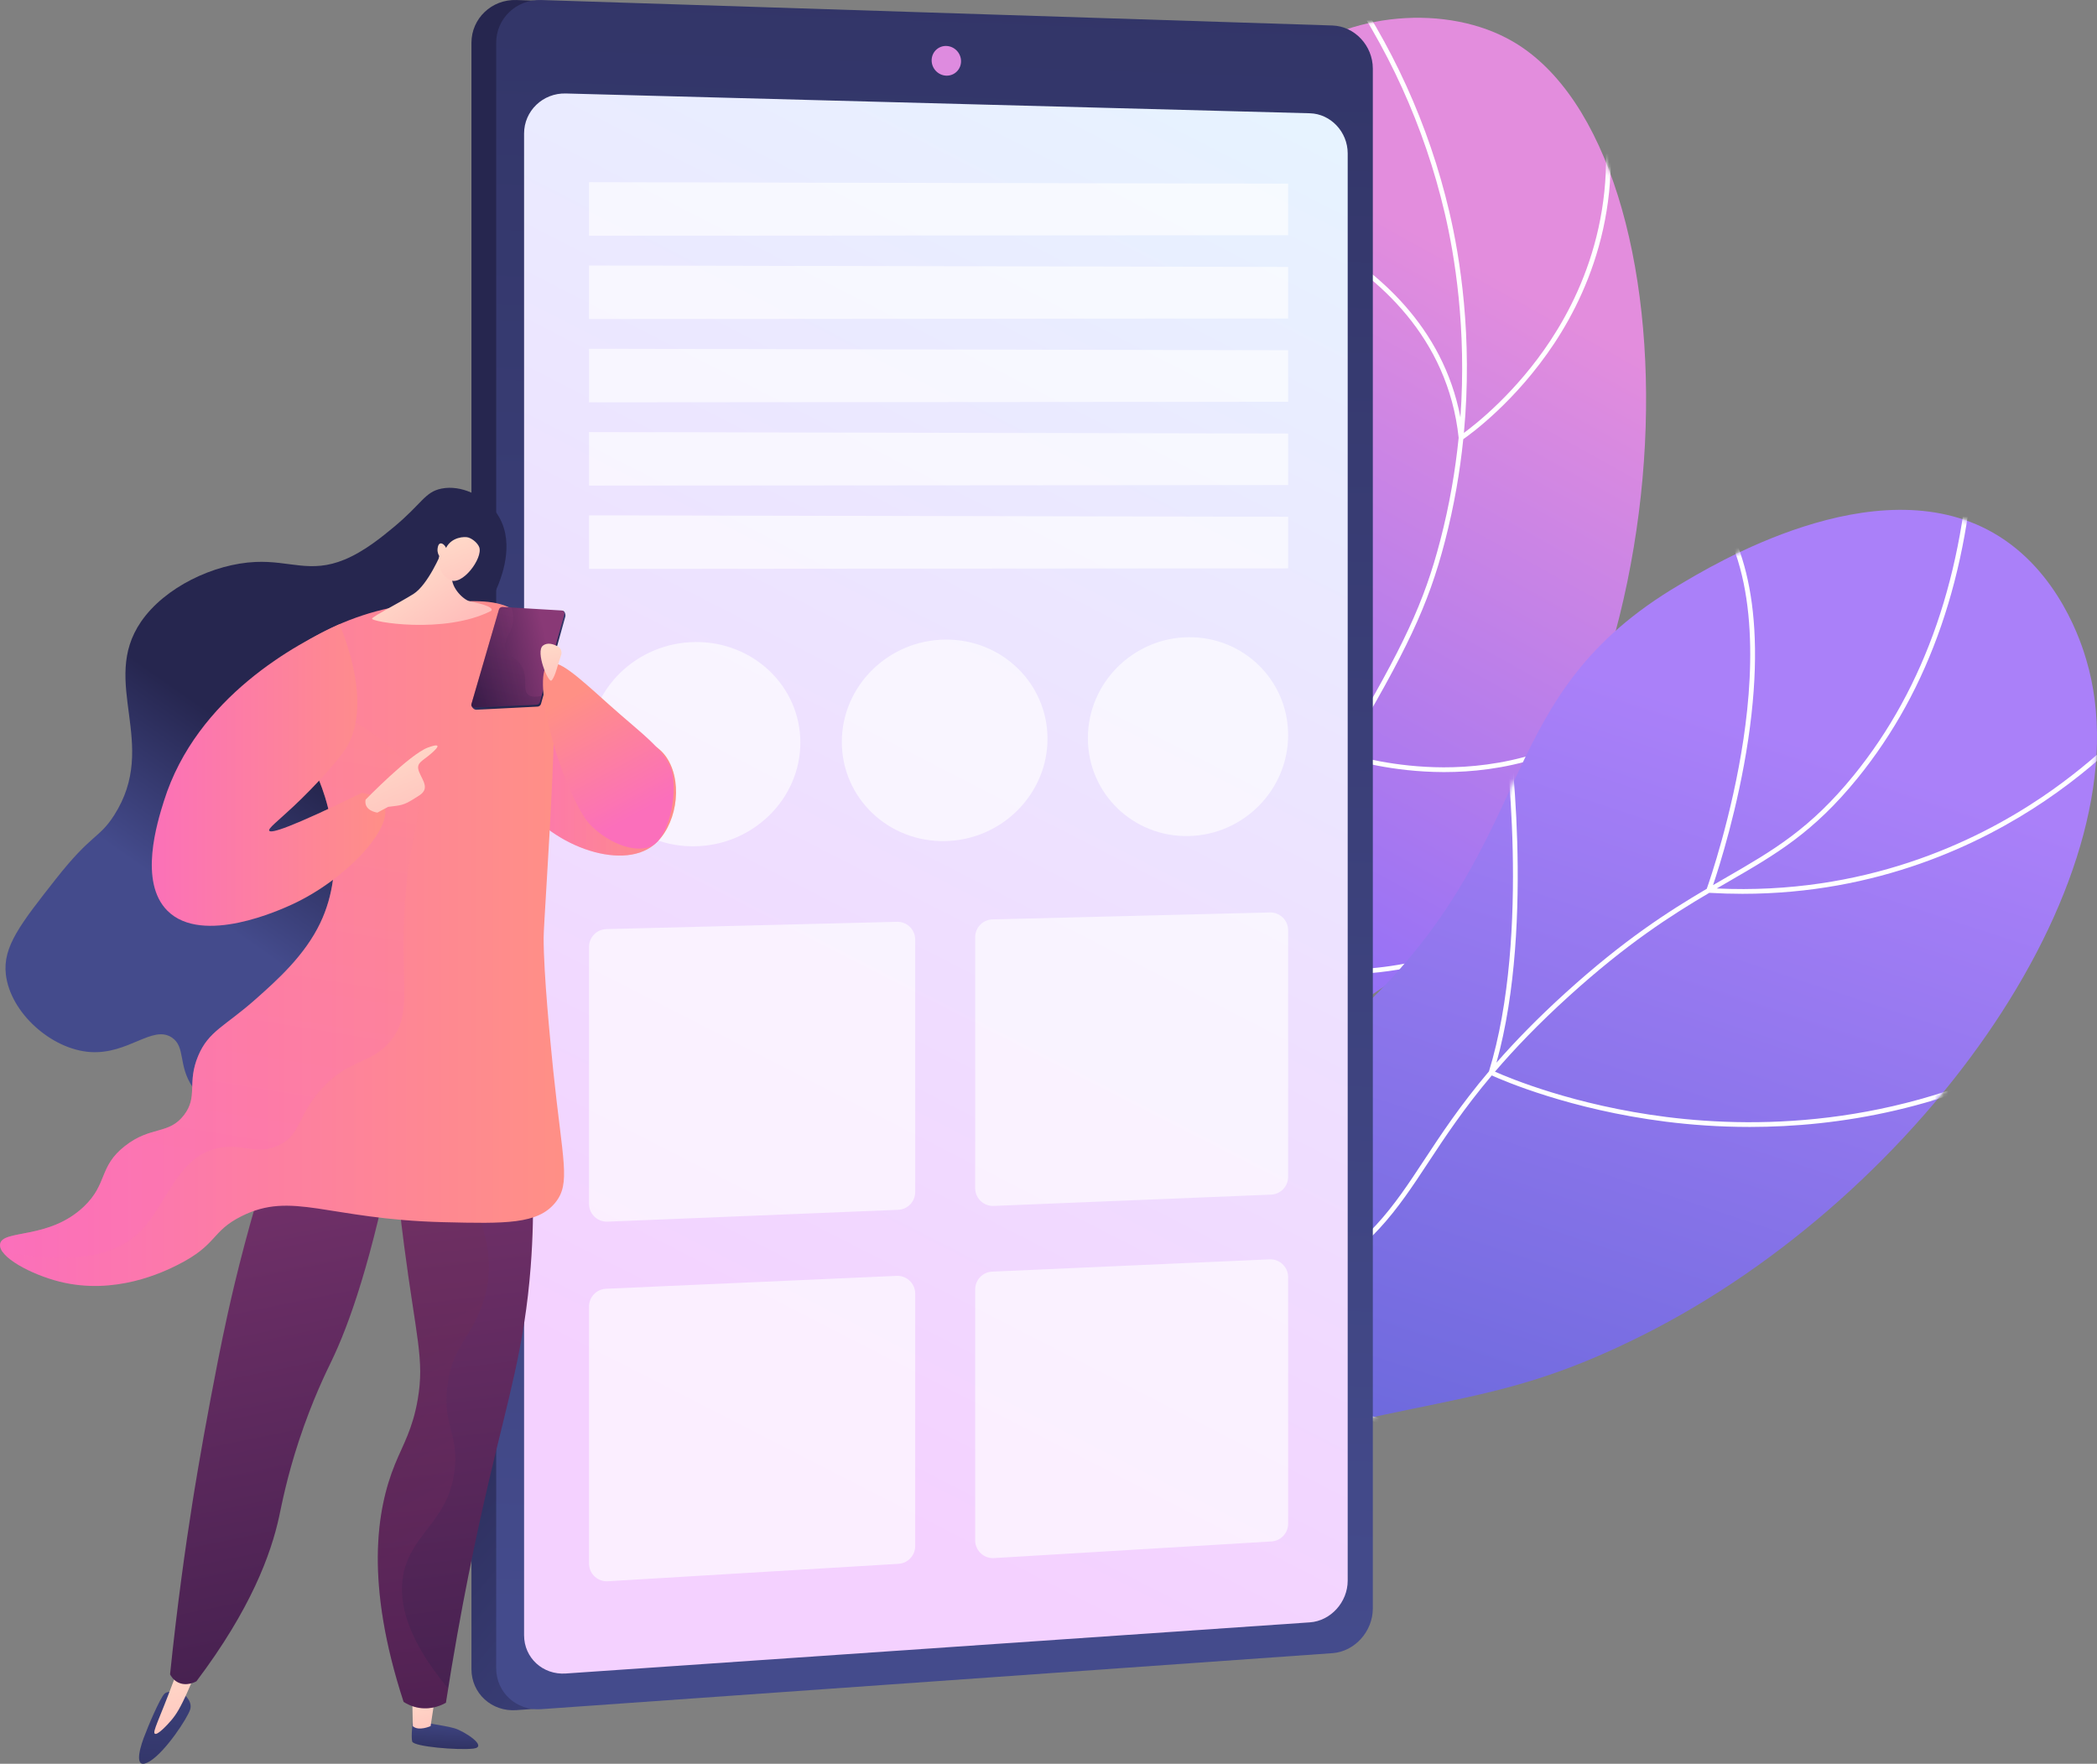<?xml version="1.0" encoding="UTF-8"?>
<svg width="472px" height="397px" viewBox="0 0 472 397" version="1.1" xmlns="http://www.w3.org/2000/svg" xmlns:xlink="http://www.w3.org/1999/xlink">
    <rect x="0" y="0" width="472" height="397" fill="#808080" stroke="none"/>
    <title>Keyword Suggestion</title>
    <defs>
        <linearGradient x1="55.664%" y1="13.389%" x2="43.304%" y2="62.281%" id="linearGradient-1">
            <stop stop-color="#E38DDD" offset="0.36%"></stop>
            <stop stop-color="#9571F6" offset="100%"></stop>
        </linearGradient>
        <path d="M15.833,343.776 C6.532,322.082 -3.932,288.634 1.484,250.007 C7.703,205.652 29.177,195.003 45.06,146.781 C67.733,77.945 31.253,32.721 58.977,9.858 C72.498,-1.291 95.123,-3.283 109.945,5.42 C152.234,30.25 152.162,154.566 93.246,208.241 C66.6,232.516 41.451,232.12 22.495,262.171 C5.745,288.726 10.115,321.438 15.833,343.776 Z" id="path-2"></path>
        <linearGradient x1="63.564%" y1="18.895%" x2="35.284%" y2="91.428%" id="linearGradient-4">
            <stop stop-color="#AA80F9" offset="0%"></stop>
            <stop stop-color="#6165D7" offset="99.64%"></stop>
        </linearGradient>
        <path d="M1.421,258.245 C-1.093,239.619 -1.993,210.621 13.888,185.186 C41.594,140.811 89.184,157.223 136.612,110.209 C174.865,72.292 164.084,41.614 205.953,16.906 C212.961,12.769 250.02,-10.036 276.618,5.158 C291.607,13.72 296.628,30.529 297.571,33.684 C311.817,81.375 261.439,153.876 197.647,185.823 C160.995,204.178 149.547,197.48 85.393,218.25 C47.695,230.453 19.176,246.765 1.421,258.245 Z" id="path-5"></path>
        <linearGradient x1="68.193%" y1="81.415%" x2="45.954%" y2="44.355%" id="linearGradient-7">
            <stop stop-color="#444B8C" offset="0%"></stop>
            <stop stop-color="#26264F" offset="99.64%"></stop>
        </linearGradient>
        <linearGradient x1="49.106%" y1="95.254%" x2="52.189%" y2="-66.699%" id="linearGradient-8">
            <stop stop-color="#444B8C" offset="0%"></stop>
            <stop stop-color="#26264F" offset="99.64%"></stop>
        </linearGradient>
        <linearGradient x1="63.584%" y1="-12.813%" x2="36.416%" y2="88.668%" id="linearGradient-9">
            <stop stop-color="#E6F5FF" offset="0%"></stop>
            <stop stop-color="#F4D1FF" offset="100%"></stop>
        </linearGradient>
        <linearGradient x1="-0.002%" y1="49.999%" x2="99.999%" y2="49.999%" id="linearGradient-10">
            <stop stop-color="#FF9085" offset="0%"></stop>
            <stop stop-color="#FB6FBB" offset="100%"></stop>
        </linearGradient>
        <linearGradient x1="40.164%" y1="-22.126%" x2="63.401%" y2="155.509%" id="linearGradient-11">
            <stop stop-color="#444B8C" offset="0%"></stop>
            <stop stop-color="#26264F" offset="99.64%"></stop>
        </linearGradient>
        <linearGradient x1="38.884%" y1="138.366%" x2="67.272%" y2="-21.067%" id="linearGradient-12">
            <stop stop-color="#FFBEBB" offset="0%"></stop>
            <stop stop-color="#FFDFCB" offset="100%"></stop>
        </linearGradient>
        <linearGradient x1="43.073%" y1="-118.856%" x2="58.441%" y2="268.369%" id="linearGradient-13">
            <stop stop-color="#444B8C" offset="0%"></stop>
            <stop stop-color="#26264F" offset="99.64%"></stop>
        </linearGradient>
        <linearGradient x1="40.337%" y1="138.366%" x2="65.015%" y2="-21.067%" id="linearGradient-14">
            <stop stop-color="#FFBEBB" offset="0%"></stop>
            <stop stop-color="#FFDFCB" offset="100%"></stop>
        </linearGradient>
        <linearGradient x1="48.252%" y1="108.955%" x2="52.856%" y2="-24.709%" id="linearGradient-15">
            <stop stop-color="#411F4D" offset="0%"></stop>
            <stop stop-color="#813672" offset="100%"></stop>
        </linearGradient>
        <linearGradient x1="45.758%" y1="108.955%" x2="56.932%" y2="-24.709%" id="linearGradient-16">
            <stop stop-color="#411F4D" offset="0%"></stop>
            <stop stop-color="#813672" offset="100%"></stop>
        </linearGradient>
        <linearGradient x1="56.876%" y1="68.265%" x2="43.414%" y2="44.038%" id="linearGradient-17">
            <stop stop-color="#444B8C" offset="0%"></stop>
            <stop stop-color="#26264F" offset="99.64%"></stop>
        </linearGradient>
        <linearGradient x1="47.111%" y1="69.261%" x2="52.213%" y2="33.232%" id="linearGradient-18">
            <stop stop-color="#AB316D" offset="0%"></stop>
            <stop stop-color="#792D3D" offset="100%"></stop>
        </linearGradient>
        <linearGradient x1="0.001%" y1="50%" x2="100.002%" y2="50%" id="linearGradient-19">
            <stop stop-color="#FF9085" offset="0%"></stop>
            <stop stop-color="#FB6FBB" offset="100%"></stop>
        </linearGradient>
        <linearGradient x1="40.051%" y1="-14.583%" x2="51.507%" y2="81.222%" id="linearGradient-20">
            <stop stop-color="#FF9085" offset="0%"></stop>
            <stop stop-color="#FB6FBB" offset="100%"></stop>
        </linearGradient>
        <linearGradient x1="0.001%" y1="50.001%" x2="100.002%" y2="50.001%" id="linearGradient-21">
            <stop stop-color="#FF9085" offset="0%"></stop>
            <stop stop-color="#FB6FBB" offset="100%"></stop>
        </linearGradient>
        <linearGradient x1="24.931%" y1="82.4%" x2="88.953%" y2="23.943%" id="linearGradient-22">
            <stop stop-color="#FFBEBB" offset="0%"></stop>
            <stop stop-color="#FFDFCB" offset="100%"></stop>
        </linearGradient>
        <linearGradient x1="26.734%" y1="138.366%" x2="86.151%" y2="-21.067%" id="linearGradient-23">
            <stop stop-color="#FFBEBB" offset="0%"></stop>
            <stop stop-color="#FFDFCB" offset="100%"></stop>
        </linearGradient>
        <linearGradient x1="24.931%" y1="126.749%" x2="88.953%" y2="-11.725%" id="linearGradient-24">
            <stop stop-color="#FFBEBB" offset="0%"></stop>
            <stop stop-color="#FFDFCB" offset="100%"></stop>
        </linearGradient>
        <linearGradient x1="61.126%" y1="36.793%" x2="39.199%" y2="63.25%" id="linearGradient-25">
            <stop stop-color="#444B8C" offset="0%"></stop>
            <stop stop-color="#26264F" offset="99.64%"></stop>
        </linearGradient>
        <linearGradient x1="115.909%" y1="65.348%" x2="17.543%" y2="40.799%" id="linearGradient-26">
            <stop stop-color="#311944" offset="0%"></stop>
            <stop stop-color="#893976" offset="100%"></stop>
        </linearGradient>
        <linearGradient x1="52.331%" y1="106.801%" x2="35.507%" y2="4.22%" id="linearGradient-27">
            <stop stop-color="#311944" offset="0%"></stop>
            <stop stop-color="#893976" offset="100%"></stop>
        </linearGradient>
        <linearGradient x1="64.452%" y1="15.633%" x2="37.029%" y2="83.71%" id="linearGradient-28">
            <stop stop-color="#FF9085" offset="0%"></stop>
            <stop stop-color="#FB6FBB" offset="100%"></stop>
        </linearGradient>
        <linearGradient x1="41.954%" y1="138.366%" x2="62.503%" y2="-21.067%" id="linearGradient-29">
            <stop stop-color="#FFBEBB" offset="0%"></stop>
            <stop stop-color="#FFDFCB" offset="100%"></stop>
        </linearGradient>
    </defs>
    <g id="Page-1" stroke="none" stroke-width="1" fill="none" fill-rule="evenodd">
        <g id="(D)-ASO-Landing-Template-1" transform="translate(-113, -2676)">
            <g id="Keyword-Suggestion" transform="translate(113, 2676)">
                <g id="Group" transform="translate(172, 4)">
                    <g id="Combined-Shape" transform="translate(58.701, 0)">
                        <mask id="mask-3" fill="white">
                            <use xlink:href="#path-2"></use>
                        </mask>
                        <use id="Mask" fill="url(#linearGradient-1)" fill-rule="nonzero" xlink:href="#path-2"></use>
                        <path d="M70.776,-10.721 C82.582,5.774 90.904,24.07 95.512,43.66 C97.907,53.844 100.816,71.749 98.798,93.438 C101.667,91.332 110.623,84.241 118.281,72.647 C126.769,59.794 135.356,38.603 128.063,10.646 L129.098,10.376 C136.497,38.732 127.773,60.229 119.151,73.27 C110.506,86.346 100.22,93.767 98.658,94.853 C97.913,102.154 96.604,109.868 94.528,117.848 C90.724,132.471 85.977,142.325 72.277,165.503 C74.583,166.232 83.156,168.681 94.196,168.714 C106.063,168.731 123.341,165.917 138.105,152.205 L138.832,152.988 C123.915,166.844 106.501,169.782 94.424,169.782 L94.157,169.782 L94.157,169.782 C82.602,169.741 73.705,167.088 71.719,166.446 C70.246,168.935 68.67,171.576 66.983,174.391 C58.778,188.084 51.361,198.33 44.688,207.251 C46.315,208.327 51.926,211.672 61.06,213.303 C71.147,215.107 87.715,215.129 109.366,205.004 L109.82,205.972 C94.46,213.158 81.607,215.29 71.762,215.29 C67.543,215.29 63.876,214.898 60.802,214.344 C51.648,212.696 46.06,209.442 44.217,208.226 L44.044,208.11 L44.044,208.11 C43.181,209.262 42.331,210.392 41.494,211.505 C30.051,226.709 21.013,238.718 13.72,259.742 C10.549,268.893 8.146,278.397 6.58,287.992 L5.525,287.819 C7.1,278.164 9.52,268.6 12.713,259.394 C20.062,238.213 29.143,226.143 40.641,210.864 C41.52,209.697 42.412,208.511 43.317,207.302 L43.365,207.163 C47.526,194.784 44.744,179.053 41.677,168.036 C38.344,156.065 33.969,146.934 33.924,146.843 L34.887,146.379 C35.058,146.732 51.255,180.759 45.161,204.833 C51.47,196.349 58.429,186.591 66.068,173.843 C67.819,170.92 69.45,168.185 70.973,165.613 L70.956,165.715 C74.886,142.697 68.313,126.573 62.105,117.099 C55.97,107.734 48.974,102.836 47.723,102.006 L47.632,101.946 C47.568,101.904 47.532,101.881 47.527,101.878 L48.092,100.97 C48.172,101.019 56.108,106.013 62.97,116.47 C69.045,125.726 75.469,141.216 72.436,163.135 C85.25,141.356 89.823,131.694 93.494,117.579 C95.576,109.575 96.882,101.84 97.619,94.525 L97.628,94.604 C95.21,71.744 79.255,58.199 66.296,50.862 C52.201,42.882 38.492,40.303 38.356,40.277 L38.55,39.226 C38.688,39.252 52.547,41.855 66.796,49.916 C79.101,56.877 94.063,69.348 98.015,89.931 C99.433,69.928 96.724,53.48 94.471,43.905 C89.896,24.451 81.631,6.282 69.906,-10.099 L70.776,-10.721 Z" fill="#FFFFFF" fill-rule="nonzero" mask="url(#mask-3)"></path>
                    </g>
                    <g id="Combined-Shape" transform="translate(0, 110.755)">
                        <mask id="mask-6" fill="white">
                            <use xlink:href="#path-5"></use>
                        </mask>
                        <use id="Mask" fill="url(#linearGradient-4)" fill-rule="nonzero" xlink:href="#path-5"></use>
                        <path d="M271.587,-16.662 L272.655,-16.614 C271.244,14.542 262.309,40.454 246.099,60.405 C236.147,72.653 227.747,77.51 217.111,83.658 C216.222,84.172 215.322,84.692 214.408,85.224 C247.421,86.75 272.388,74.941 287.616,64.656 C300.379,56.036 308.57,47.06 311.805,43.196 L312.05,42.902 C312.911,41.863 313.356,41.263 313.375,41.237 L314.237,41.869 C314.191,41.932 311.738,45.236 307.011,50.002 L306.456,50.558 C302.12,54.872 296.009,60.276 288.214,65.54 C273.762,75.302 250.61,86.427 220.187,86.427 C217.748,86.427 215.265,86.355 212.734,86.206 C204.073,91.304 194.155,97.666 181.145,109.461 C174.278,115.686 168.891,121.324 164.494,126.46 C167.663,127.875 182.356,134.044 203.104,136.659 C224.678,139.378 257.408,138.702 290.806,120.035 L291.329,120.967 C266.354,134.926 241.745,138.901 221.83,138.901 C214.902,138.901 208.544,138.42 202.931,137.712 C181.399,134.992 166.328,128.466 163.775,127.306 C157.431,134.822 153.196,141.254 149.489,146.882 C142.332,157.749 136.68,166.332 121.326,174.989 C110.735,180.962 101.958,183.364 93.894,184.583 C96.689,186.561 105.067,192.101 118.438,197.626 C133.751,203.953 158.93,211.551 191.927,211.824 L191.917,212.892 C158.724,212.619 133.39,204.966 117.983,198.595 C102.569,192.22 93.724,185.811 92.374,184.8 C88.973,185.26 85.688,185.532 82.436,185.802 C81.508,185.879 80.585,185.956 79.665,186.036 L78.561,186.135 L78.561,186.135 L77.458,186.238 C68.826,187.075 60.235,188.538 49.791,194.074 C24.277,207.6 6.019,236.651 -4.478,280.421 L-5.518,280.172 C5.055,236.091 23.495,206.805 49.29,193.132 C61.926,186.434 71.845,185.61 82.345,184.74 C85.586,184.471 88.858,184.2 92.247,183.74 L92.119,183.891 C117.325,154.968 109.308,105.678 109.225,105.185 L110.279,105.006 C110.3,105.131 112.387,117.679 111.295,133.662 C110.31,148.093 106.465,168.3 93.847,183.51 C101.782,182.297 110.415,179.917 120.799,174.061 C135.927,165.529 141.518,157.041 148.595,146.296 C152.356,140.585 156.659,134.051 163.138,126.402 L163.112,126.491 C172.726,95.374 166.722,50.753 166.416,48.548 L166.404,48.467 L166.404,48.467 L167.461,48.314 C167.526,48.764 173.703,92.603 164.828,124.44 C169.031,119.635 174.105,114.401 180.425,108.67 C193.5,96.817 203.463,90.423 212.161,85.301 C212.788,83.529 217.849,68.885 220.434,51.554 C222.957,34.638 223.573,11.628 212.18,-1.93 L212.999,-2.616 C219.429,5.037 226.122,20.678 221.488,51.729 C219.2,67.056 214.988,80.291 213.576,84.474 C214.591,83.88 215.59,83.303 216.575,82.734 C227.116,76.641 235.44,71.828 245.269,59.731 C261.333,39.962 270.187,14.26 271.587,-16.662 Z" fill="#FFFFFF" fill-rule="nonzero" mask="url(#mask-6)"></path>
                    </g>
                </g>
                <g id="Wavy_Bus-06-K_Single-04-[преобразованный]" transform="translate(0, 0)" fill-rule="nonzero">
                    <g id="Group" transform="translate(106.114, 0)">
                        <g transform="translate(0, 0)" id="Path">
                            <g transform="translate(0, 0)">
                                <path d="M197.534,15.461 L197.534,362.231 C197.534,367.417 193.11,368.699 188.088,369.053 L12.811,384.733 L10.108,384.924 C4.556,385.317 0,381.16 0,375.686 L0,9.633 C0,4.159 4.554,-0.173 10.108,0.005 L13.777,0.124 L189.652,13.574 C194.669,13.73 197.534,10.276 197.534,15.461 Z" fill="url(#linearGradient-7)"></path>
                                <path d="M202.886,15.452 L202.886,362.033 C202.886,367.216 198.792,371.747 193.777,372.101 L15.666,384.709 C10.12,385.101 5.57,380.947 5.57,375.476 L5.57,9.627 C5.57,4.156 10.12,-0.173 15.666,0.005 L193.777,5.736 C198.792,5.898 202.886,10.27 202.886,15.452 Z" fill="url(#linearGradient-8)"></path>
                                <path d="M197.23,34.525 L197.23,355.775 C197.23,360.617 193.401,364.842 188.71,365.165 L21.236,376.677 C16.079,377.031 11.848,373.155 11.848,368.059 L11.848,30.056 C11.848,24.962 16.078,20.907 21.236,21.04 L188.71,25.496 C193.401,25.621 197.23,29.683 197.23,34.525 Z" fill="url(#linearGradient-9)"></path>
                            </g>
                            <path d="M110.2,13.784 C110.2,15.628 108.72,17.08 106.894,17.029 C105.066,16.978 103.583,15.437 103.583,13.591 C103.583,11.744 105.066,10.291 106.894,10.346 C108.722,10.402 110.2,11.941 110.2,13.784 Z" fill="#DE8BDF"></path>
                        </g>
                        <polygon id="Path" fill="#FFFFFF" opacity="0.64" points="183.823 52.943 26.467 53.063 26.467 41.012 183.823 41.343"></polygon>
                        <polygon id="Path-Copy" fill="#FFFFFF" opacity="0.64" points="183.823 71.688 26.467 71.808 26.467 59.758 183.823 60.088"></polygon>
                        <polygon id="Path-Copy-2" fill="#FFFFFF" opacity="0.64" points="183.823 90.433 26.467 90.554 26.467 78.503 183.823 78.833"></polygon>
                        <polygon id="Path-Copy-3" fill="#FFFFFF" opacity="0.64" points="183.823 109.179 26.467 109.299 26.467 97.249 183.823 97.579"></polygon>
                        <polygon id="Path-Copy-4" fill="#FFFFFF" opacity="0.64" points="183.823 127.924 26.467 128.045 26.467 115.994 183.823 116.324"></polygon>
                        <path d="M96.043,272.308 L30.63,274.973 C28.423,275.063 26.56,273.346 26.47,271.139 C26.468,271.085 26.467,271.03 26.467,270.976 L26.467,213.122 C26.467,210.952 28.197,209.177 30.367,209.123 L95.78,207.483 C97.989,207.428 99.824,209.173 99.879,211.381 C99.88,211.415 99.881,211.448 99.881,211.482 L99.881,268.311 C99.881,270.457 98.188,272.221 96.043,272.308 Z" id="Path" fill="#FFFFFF" opacity="0.64"></path>
                        <path d="M179.986,268.888 L117.548,271.431 C115.341,271.521 113.479,269.805 113.389,267.597 C113.386,267.543 113.385,267.489 113.385,267.435 L113.385,210.943 C113.385,208.773 115.116,206.999 117.285,206.945 L179.723,205.378 C181.931,205.323 183.766,207.068 183.822,209.277 C183.823,209.31 183.823,209.343 183.823,209.377 L183.823,264.891 C183.823,267.037 182.13,268.801 179.986,268.888 Z" id="Path" fill="#FFFFFF" opacity="0.64"></path>
                        <path d="M96.12,351.989 L30.707,355.913 C28.501,356.045 26.607,354.365 26.474,352.16 C26.469,352.08 26.467,352 26.467,351.92 L26.467,294.074 C26.467,291.934 28.152,290.172 30.29,290.078 L95.704,287.178 C97.91,287.08 99.779,288.789 99.877,290.996 C99.879,291.055 99.881,291.115 99.881,291.174 L99.881,347.997 C99.881,350.113 98.232,351.863 96.12,351.989 Z" id="Path" fill="#FFFFFF" opacity="0.64"></path>
                        <path d="M180.062,346.954 L117.625,350.699 C115.42,350.831 113.525,349.151 113.392,346.946 C113.388,346.866 113.385,346.786 113.385,346.706 L113.385,290.22 C113.385,288.08 115.07,286.319 117.208,286.224 L179.646,283.457 C181.853,283.359 183.721,285.069 183.819,287.276 C183.822,287.335 183.823,287.394 183.823,287.453 L183.823,342.961 C183.823,345.077 182.175,346.827 180.062,346.954 Z" id="Path" fill="#FFFFFF" opacity="0.64"></path>
                        <g opacity="0.64" transform="translate(26.467, 143.426)" fill="#FFFFFF" id="Path">
                            <path d="M47.565,23.712 C47.565,36.335 37.011,46.787 23.918,47.059 C10.743,47.332 3.40534366e-14,37.204 3.40534366e-14,24.437 C3.40534366e-14,11.669 10.741,1.214 23.918,1.085 C37.011,0.957 47.565,11.087 47.565,23.712 Z"></path>
                            <path d="M103.195,22.862 C103.195,35.317 92.921,45.626 80.177,45.891 C67.354,46.156 56.9,36.163 56.9,23.567 C56.9,10.973 67.354,0.66 80.177,0.534 C92.921,0.411 103.195,10.408 103.195,22.862 Z"></path>
                            <path d="M157.356,22.036 C157.356,34.326 147.351,44.497 134.943,44.756 C122.458,45.014 112.282,35.152 112.282,22.724 C112.282,10.296 122.458,0.123 134.943,0.001 C147.353,-0.12 157.356,9.746 157.356,22.036 Z"></path>
                        </g>
                    </g>
                    <g id="Group" transform="translate(76.082, 253.397) scale(-1, 1) translate(-76.082, -253.397) translate(0, 109.794)">
                        <path d="M31.757,34.978 C28.51,34.732 28.65,43.474 19.485,50.909 C11.29,57.557 5.244,55.385 1.797,61.229 C-1.6,66.99 0.006,76.341 5.046,80.42 C12.419,86.386 28.768,80.418 35.729,69.558 C44.629,55.667 36.633,35.347 31.757,34.978 Z" id="Path" fill="url(#linearGradient-10)"></path>
                        <path d="M31.757,34.978 C28.51,34.732 28.65,43.474 19.485,50.909 C11.29,57.557 5.244,55.385 1.797,61.229 C-1.6,66.99 0.006,76.341 5.046,80.42 C12.419,86.386 28.768,80.418 35.729,69.558 C44.629,55.667 36.633,35.347 31.757,34.978 Z" id="Path" fill="url(#linearGradient-10)" opacity="0.3"></path>
                        <path d="M59.243,277.549 C59.243,277.549 59.679,281.022 59.387,282.185 C59.095,283.349 49.032,284.189 45.615,283.784 C42.199,283.38 47.65,279.879 49.826,279.223 C52.003,278.566 59.243,277.549 59.243,277.549 Z" id="Path" fill="url(#linearGradient-11)"></path>
                        <path d="M54.179,271.757 L55.24,278.723 C55.24,278.723 57.944,279.942 59.245,278.737 L59.389,271.445 L54.179,271.757 Z" id="Path" fill="url(#linearGradient-12)"></path>
                        <path d="M110.911,271.447 C110.911,271.447 108.775,273.036 109.346,274.94 C109.914,276.844 114.898,284.47 118.448,286.636 C121.998,288.801 120.886,284.292 119.852,281.483 C118.82,278.674 116.178,272.485 115.148,271.448 C114.117,270.409 110.911,271.447 110.911,271.447 Z" id="Path" fill="url(#linearGradient-13)"></path>
                        <path d="M107.069,263.793 C108.102,266.679 109.094,269.052 109.871,270.803 C111.589,274.674 112.528,276.128 113.592,277.387 C114.52,278.485 116.715,280.825 117.305,280.436 C117.905,280.041 116.298,277.195 113.203,268.858 C112.752,267.648 111.333,263.795 111.333,263.795 L111.333,263.795 L107.069,263.795 L107.069,263.793 Z" id="Path" fill="url(#linearGradient-14)"></path>
                        <path d="M33.103,143.196 C32.366,150.45 31.66,161.709 32.717,175.376 C34.094,193.179 37.642,204.446 42.093,223.43 C44.814,235.032 48.478,252.106 51.796,273.461 C52.565,273.903 54.83,275.065 57.745,274.631 C59.377,274.388 60.598,273.738 61.319,273.269 C70.022,246.595 67.451,230.065 63.251,219.767 C61.461,215.377 59.291,211.914 58.131,205.165 C56.596,196.237 58.495,191.247 61.201,170.567 C63.13,155.827 62.797,153.549 61.512,151.339 C56.379,142.499 40.685,142.672 33.103,143.196 Z" id="Path" fill="url(#linearGradient-15)"></path>
                        <path d="M63.057,146.297 C68.388,173.913 73.62,188.419 77.581,196.623 C78.556,198.647 81.815,205.174 84.895,214.532 C87.622,222.816 88.758,228.91 89.34,231.591 C91.178,240.056 95.72,252.416 107.943,268.627 C108.096,268.717 110.179,269.9 112.173,268.846 C113.182,268.312 113.684,267.462 113.884,267.066 C112.285,251.567 110.452,238.542 108.859,228.489 C108.525,226.381 107.054,217.156 104.746,204.97 C103.844,200.201 102.521,193.214 100.936,186.036 C98.963,177.098 95.937,164.939 91.273,150.369 C81.867,149.01 72.462,147.655 63.057,146.297 Z" id="Path" fill="url(#linearGradient-16)"></path>
                        <path d="M51.709,35.361 C48.686,32.558 42.901,29.326 40.001,21.813 C39.127,19.552 36.033,11.54 40.598,5.41 C43.307,1.773 48.339,-0.698 52.773,0.177 C56.563,0.925 57.156,3.571 63.596,8.901 C66.103,10.974 70.132,14.308 74.616,16.162 C82.298,19.339 86.914,16.35 94.626,16.691 C104.101,17.11 115.109,22.414 120.412,30.127 C129.824,43.817 116.19,57.706 126.499,73.744 C129.877,78.998 131.543,77.82 139.544,87.991 C147.555,98.176 151.562,103.268 150.85,109.509 C149.86,118.17 140.56,126.443 131.803,127.005 C123.248,127.554 117.811,120.803 113.455,123.756 C110.356,125.858 112.128,129.944 108.835,134.858 C104.591,141.192 96.25,142.454 94.903,142.657 C82.398,144.548 65.538,129.84 58.378,112.417 C45.464,80.995 68.146,50.602 51.709,35.361 Z" id="Path" fill="url(#linearGradient-17)"></path>
                        <path d="M63.25,219.765 C61.46,215.376 59.29,211.912 58.13,205.164 C56.594,196.236 58.494,191.246 61.2,170.565 C63.129,155.826 62.795,153.547 61.511,151.337 C58.723,146.535 52.814,144.403 46.782,143.534 C46.863,143.844 46.944,144.155 47.01,144.455 C50.174,158.95 38.099,167.794 43.545,183.729 C46.23,191.585 50.515,193.383 51.513,202.496 C52.449,211.032 49.056,212.81 49.782,220.568 C50.865,232.166 59.077,234.973 61.216,243.855 C62.605,249.626 61.435,258.064 51.292,270.279 C51.461,271.331 51.628,272.386 51.796,273.461 C52.565,273.903 54.83,275.065 57.745,274.631 C59.377,274.388 60.598,273.738 61.319,273.269 C70.019,246.593 67.45,230.064 63.25,219.765 Z" id="Path" fill="url(#linearGradient-18)" opacity="0.109"></path>
                        <path d="M28.689,33.167 C32.612,31.596 33.002,29.711 36.072,27.748 C40.371,24.999 44.976,25.419 54.059,25.754 C57.208,25.87 60.628,26.248 64.28,27.026 C81.91,30.773 92.891,41.385 97.024,45.846 C93.64,48.056 84.301,54.801 79.676,67.596 C78.236,71.577 73.986,85.187 80.065,97.934 C83.569,105.28 89.765,110.794 94.472,114.982 C101.532,121.264 105.188,122.23 107.554,127.857 C110.131,133.985 107.535,136.974 110.735,141.171 C114.172,145.676 118.2,143.582 124.026,148.139 C129.995,152.807 127.871,156.649 133.303,161.806 C141.195,169.3 151.658,166.865 152.144,170.238 C152.563,173.139 145.128,177.075 138.81,178.671 C126.3,181.831 115.386,176.527 112.141,174.891 C103.157,170.363 104.709,167.432 97.859,163.981 C86.388,158.201 78.55,164.632 52.426,165.295 C38.278,165.653 31.126,165.734 27.206,160.933 C23.627,156.548 25.509,151.737 27.656,131.005 C27.656,131.005 27.656,131.004 27.656,131.002 C28.346,124.079 29.792,109.582 29.801,101.322 C29.807,96.44 25.022,34.636 28.689,33.167 Z" id="Path" fill="url(#linearGradient-19)"></path>
                        <g opacity="0.3" transform="translate(57.771, 44.669)" fill="url(#linearGradient-20)" id="Path">
                            <path d="M75.534,117.137 C70.102,111.979 72.226,108.137 66.257,103.471 C60.431,98.914 56.403,101.009 52.965,96.502 C49.764,92.306 52.362,89.318 49.785,83.189 C47.419,77.56 43.762,76.595 36.703,70.312 C31.996,66.124 25.8,60.609 22.296,53.264 C16.216,40.516 20.467,26.907 21.907,22.926 C26.531,10.131 35.871,3.385 39.254,1.175 C38.928,0.823 38.545,0.422 38.133,0 C15.836,3.073 2.836,15.998 1.229,19.824 C-2.487,28.67 3.396,31.92 3.547,57.431 C3.619,69.626 2.308,74.441 6.253,79.53 C10.764,85.35 15.963,83.549 22.486,91.16 C27.498,97.008 26.696,100.714 31.376,103.178 C36.409,105.826 39.614,102.74 45.291,103.954 C54.773,105.982 56.801,116.951 63.069,122.951 C67.809,127.49 76.575,130.662 93.862,127.257 C94.261,126.673 94.454,126.103 94.377,125.57 C93.889,122.196 83.425,124.63 75.534,117.137 Z"></path>
                        </g>
                        <path d="M65.761,71.373 C63.391,76.422 74.283,88.182 86.388,93.765 C88.855,94.903 106.568,103.073 114.461,95.217 C120.984,88.725 116.774,75.302 115.271,70.512 C107.891,46.982 85.227,35.012 75.728,30.695 C68.639,48.474 72.814,56.397 74.457,58.871 C76.174,61.454 80.964,66.883 86.052,71.665 C89.63,75.027 91.859,76.665 91.559,77.189 C91.187,77.842 86.992,76.61 70.697,68.653 C68.81,68.961 66.573,69.65 65.761,71.373 Z" id="Path" fill="url(#linearGradient-21)"></path>
                        <path d="M59.139,23.92 C62.457,25.984 67.821,28.683 68.412,29.416 C69.003,30.147 52.163,33.04 41.683,27.736 C41.683,27.736 40.059,26.831 46.375,25.563 C47.721,25.293 50.632,22.636 50.452,19.92 L52.8,14.553 C52.802,14.553 55.821,21.854 59.139,23.92 Z" id="Path" fill="url(#linearGradient-22)"></path>
                        <path d="M53.3,15.353 C53.3,15.353 54.143,18.94 50.994,20.713 C48.174,22.3 43.404,15.793 44.295,13.375 C44.593,12.568 45.654,11.531 46.764,11.183 C47.544,10.938 50.498,11.033 51.763,13.526 C52.094,12.797 52.688,12.415 53.086,12.535 C53.592,12.687 53.667,13.61 53.683,13.819 C53.742,14.544 53.45,15.107 53.3,15.353 Z" id="Path" fill="url(#linearGradient-23)"></path>
                        <path d="M69.877,70.193 C69.877,70.193 59.944,59.998 55.903,58.492 C51.86,56.987 54.286,59.187 55.903,60.462 C57.519,61.737 58.597,62.156 57.769,64.089 C56.942,66.023 55.439,67.74 57.807,69.257 C60.174,70.773 61.099,71.352 62.948,71.584 C64.796,71.816 64.796,71.816 64.796,71.816 L67.222,73.113 C67.221,73.112 70.34,72.742 69.877,70.193 Z" id="Path" fill="url(#linearGradient-24)"></path>
                        <g transform="translate(24.89, 26.826)" id="Path">
                            <g transform="translate(0, 0)">
                                <path d="M6.274,22.428 L20.065,23.126 C20.593,23.153 21.225,22.497 21.094,22.049 L14.653,1.138 C14.551,0.79 14.198,0.559 13.806,0.58 L0.58,0.871 C0.149,0.896 -0.088,1.748 0.03,2.168 L5.51,21.83 C5.599,22.154 5.926,22.41 6.274,22.428 Z" fill="url(#linearGradient-25)"></path>
                                <path d="M6.523,21.982 L20.389,22.635 C20.921,22.66 21.287,22.279 21.157,21.832 L14.963,0.559 C14.861,0.21 14.506,-0.022 14.111,0.002 L0.867,0.787 C0.434,0.812 0.143,1.231 0.259,1.653 L5.754,21.386 C5.846,21.71 6.173,21.965 6.523,21.982 Z" fill="url(#linearGradient-26)"></path>
                            </g>
                            <path d="M13.524,9.298 C13.114,11.233 11.38,10.815 9.964,13.157 C8.168,16.13 9.889,18.756 8.243,19.844 C7.74,20.176 6.891,20.375 5.363,19.975 L5.757,21.386 C5.846,21.712 6.174,21.965 6.524,21.982 L20.391,22.635 C20.922,22.66 21.289,22.279 21.159,21.832 L14.964,0.559 C14.862,0.21 14.508,-0.022 14.112,0.002 L12.123,0.12 C11.89,0.851 11.722,1.695 11.74,2.629 C11.803,5.836 14.005,7.032 13.524,9.298 Z" fill="url(#linearGradient-27)" opacity="0.3"></path>
                        </g>
                        <path d="M28.689,39.684 C32.374,41.695 27.493,63.435 20.567,74.263 C18.53,77.449 11.777,82.373 6.308,80.962 C2.102,79.877 -0.174,70.725 0.714,64.849 C1.519,59.509 7.519,55.604 15.152,48.736 C22.653,41.99 26.526,38.506 28.689,39.684 Z" id="Path" fill="url(#linearGradient-28)"></path>
                        <path d="M26.703,40.273 L25.859,37.64 C25.621,36.897 25.934,36.083 26.618,35.708 C27.564,35.188 28.921,34.724 29.952,35.52 C31.712,36.877 28.734,43.939 28.058,43.396 C27.38,42.854 26.703,40.273 26.703,40.273 Z" id="Path" fill="url(#linearGradient-29)"></path>
                    </g>
                </g>
            </g>
        </g>
    </g>
</svg>